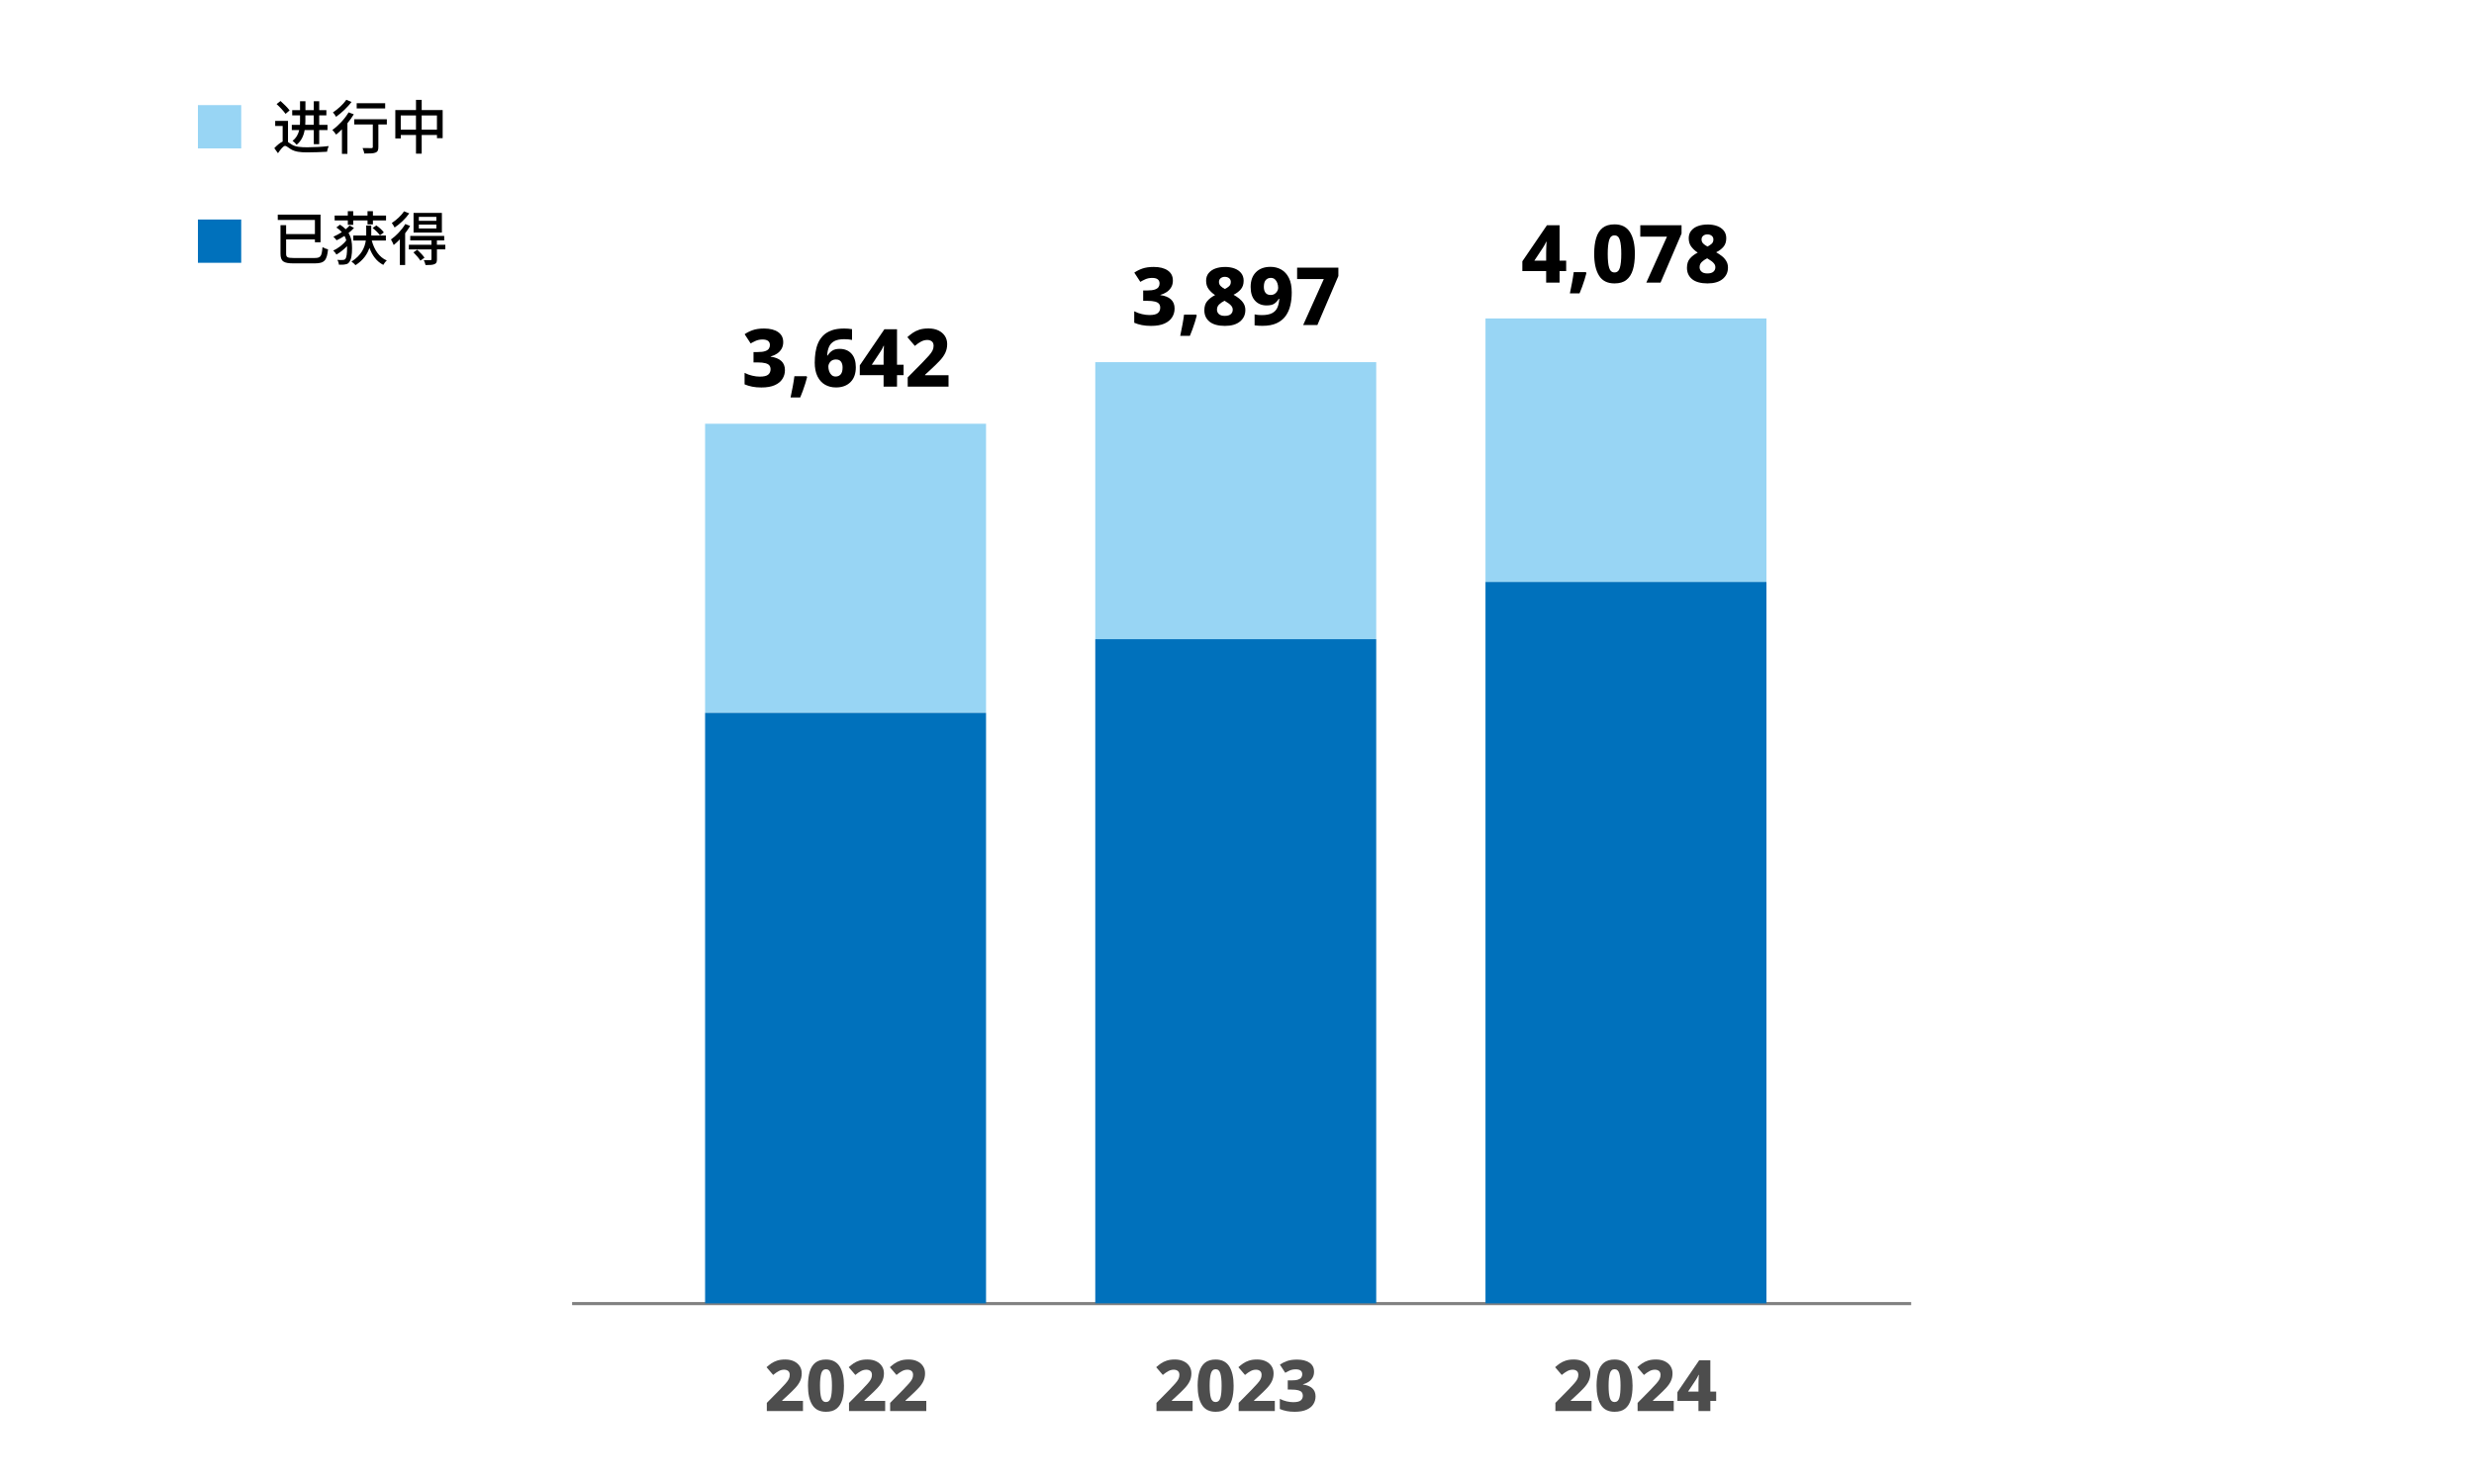 <?xml version="1.0" encoding="UTF-8"?>
<svg xmlns="http://www.w3.org/2000/svg" viewBox="0 0 800 480">
  <defs>
    <style>
      .cls-1 {
        fill: #4d4d4d;
      }

      .cls-2 {
        fill: #98d5f4;
      }

      .cls-3 {
        fill: #0071bc;
      }

      .cls-4 {
        fill: none;
        stroke: gray;
        stroke-miterlimit: 10;
      }
    </style>
  </defs>
  <g id="_2024" data-name="2024">
    <line class="cls-4" x1="185" y1="421.65" x2="618" y2="421.65"/>
    <g>
      <g>
        <rect class="cls-2" x="228" y="137.06" width="90.85" height="93.51"/>
        <rect class="cls-2" x="354.17" y="117.14" width="90.85" height="89.6"/>
        <rect class="cls-2" x="480.35" y="103" width="90.85" height="85.23"/>
      </g>
      <g>
        <rect class="cls-3" x="228" y="230.57" width="90.85" height="191"/>
        <rect class="cls-3" x="354.17" y="206.74" width="90.85" height="214.82"/>
        <rect class="cls-3" x="480.35" y="188.23" width="90.85" height="233.34"/>
      </g>
    </g>
  </g>
  <g id="Numbers">
    <g>
      <path class="cls-1" d="M259.64,456.41h-11.68v-2.65l4.07-4.12c.83-.86,1.49-1.56,1.98-2.12.49-.55.84-1.04,1.05-1.46s.31-.87.31-1.35c0-.58-.17-1.01-.52-1.28-.34-.27-.78-.4-1.3-.4-.58,0-1.15.14-1.71.44-.56.29-1.17.71-1.83,1.26l-2.14-2.51c.48-.43.98-.83,1.52-1.21.54-.38,1.17-.68,1.9-.92.73-.24,1.61-.36,2.63-.36,1.1,0,2.05.2,2.85.59.8.39,1.41.92,1.84,1.59.43.67.64,1.43.64,2.29,0,.92-.18,1.76-.53,2.51-.35.75-.87,1.49-1.56,2.23-.69.74-1.53,1.56-2.53,2.48l-1.7,1.56v.14h6.72v3.27Z"/>
      <path class="cls-1" d="M272.91,448.2c0,1.76-.19,3.27-.56,4.53-.38,1.26-.99,2.22-1.84,2.9-.85.68-1.99,1.01-3.42,1.01-2.02,0-3.5-.74-4.43-2.23s-1.39-3.56-1.39-6.21c0-1.76.19-3.28.56-4.54.38-1.27.99-2.24,1.84-2.91.85-.67,1.99-1.01,3.42-1.01,2.01,0,3.48.74,4.42,2.23.93,1.49,1.4,3.57,1.4,6.23ZM265.16,448.2c0,1.76.13,3.09.4,3.97.27.88.78,1.32,1.53,1.32s1.26-.44,1.53-1.32c.27-.88.4-2.21.4-3.97s-.13-3.07-.4-3.97c-.27-.9-.78-1.35-1.53-1.35s-1.26.45-1.53,1.35-.4,2.22-.4,3.97Z"/>
      <path class="cls-1" d="M286.22,456.41h-11.68v-2.65l4.07-4.12c.83-.86,1.49-1.56,1.98-2.12.49-.55.84-1.04,1.05-1.46s.31-.87.31-1.35c0-.58-.17-1.01-.52-1.28-.34-.27-.78-.4-1.3-.4-.58,0-1.15.14-1.71.44-.56.29-1.17.71-1.83,1.26l-2.14-2.51c.48-.43.98-.83,1.52-1.21.54-.38,1.17-.68,1.9-.92.73-.24,1.61-.36,2.63-.36,1.1,0,2.05.2,2.85.59.8.39,1.41.92,1.84,1.59.43.67.64,1.43.64,2.29,0,.92-.18,1.76-.53,2.51-.35.75-.87,1.49-1.56,2.23-.69.74-1.53,1.56-2.53,2.48l-1.7,1.56v.14h6.72v3.27Z"/>
      <path class="cls-1" d="M299.52,456.41h-11.68v-2.65l4.07-4.12c.83-.86,1.49-1.56,1.98-2.12.49-.55.84-1.04,1.05-1.46s.31-.87.31-1.35c0-.58-.17-1.01-.52-1.28-.34-.27-.78-.4-1.3-.4-.58,0-1.15.14-1.71.44-.56.29-1.17.71-1.83,1.26l-2.14-2.51c.48-.43.98-.83,1.52-1.21.54-.38,1.17-.68,1.9-.92.73-.24,1.61-.36,2.63-.36,1.1,0,2.05.2,2.85.59.8.39,1.41.92,1.84,1.59.43.67.64,1.43.64,2.29,0,.92-.18,1.76-.53,2.51-.35.75-.87,1.49-1.56,2.23-.69.74-1.53,1.56-2.53,2.48l-1.7,1.56v.14h6.72v3.27Z"/>
    </g>
    <g>
      <path class="cls-1" d="M385.64,456.41h-11.68v-2.65l4.07-4.12c.83-.86,1.49-1.56,1.98-2.12.49-.55.84-1.04,1.05-1.46s.31-.87.31-1.35c0-.58-.17-1.01-.52-1.28-.34-.27-.78-.4-1.3-.4-.58,0-1.15.14-1.71.44-.56.29-1.17.71-1.83,1.26l-2.14-2.51c.48-.43.98-.83,1.52-1.21.54-.38,1.17-.68,1.9-.92.73-.24,1.61-.36,2.63-.36,1.1,0,2.05.2,2.85.59.8.39,1.41.92,1.84,1.59.43.67.64,1.43.64,2.29,0,.92-.18,1.76-.53,2.51-.35.75-.87,1.49-1.56,2.23-.69.74-1.53,1.56-2.53,2.48l-1.7,1.56v.14h6.72v3.27Z"/>
      <path class="cls-1" d="M398.91,448.2c0,1.76-.19,3.27-.56,4.53-.38,1.26-.99,2.22-1.84,2.9-.85.68-1.99,1.01-3.42,1.01-2.02,0-3.5-.74-4.43-2.23s-1.39-3.56-1.39-6.21c0-1.76.19-3.28.56-4.54.38-1.27.99-2.24,1.84-2.91.85-.67,1.99-1.01,3.42-1.01,2.01,0,3.48.74,4.42,2.23.93,1.49,1.4,3.57,1.4,6.23ZM391.16,448.2c0,1.76.13,3.09.4,3.97.27.88.78,1.32,1.53,1.32s1.26-.44,1.53-1.32c.27-.88.4-2.21.4-3.97s-.13-3.07-.4-3.97c-.27-.9-.78-1.35-1.53-1.35s-1.26.45-1.53,1.35-.4,2.22-.4,3.97Z"/>
      <path class="cls-1" d="M412.22,456.41h-11.68v-2.65l4.07-4.12c.83-.86,1.49-1.56,1.98-2.12.49-.55.84-1.04,1.05-1.46s.31-.87.31-1.35c0-.58-.17-1.01-.52-1.28-.34-.27-.78-.4-1.3-.4-.58,0-1.15.14-1.71.44-.56.29-1.17.71-1.83,1.26l-2.14-2.51c.48-.43.98-.83,1.52-1.21.54-.38,1.17-.68,1.9-.92.73-.24,1.61-.36,2.63-.36,1.1,0,2.05.2,2.85.59.8.39,1.41.92,1.84,1.59.43.67.64,1.43.64,2.29,0,.92-.18,1.76-.53,2.51-.35.75-.87,1.49-1.56,2.23-.69.74-1.53,1.56-2.53,2.48l-1.7,1.56v.14h6.72v3.27Z"/>
      <path class="cls-1" d="M424.92,443.62c0,.77-.16,1.43-.48,1.98-.32.55-.76,1.01-1.3,1.37s-1.15.62-1.81.79v.07c1.3.17,2.31.57,3.01,1.21.71.64,1.06,1.52,1.06,2.63,0,.92-.24,1.76-.71,2.51-.48.75-1.21,1.35-2.2,1.79-.99.44-2.27.67-3.83.67-.98,0-1.85-.08-2.61-.23s-1.49-.38-2.2-.67v-3.29c.71.37,1.44.64,2.21.82.77.18,1.47.26,2.12.26,1.17,0,1.97-.19,2.43-.56.45-.38.68-.89.68-1.55,0-.41-.11-.77-.32-1.06s-.59-.51-1.14-.67c-.54-.15-1.31-.23-2.29-.23h-1.13v-2.97h1.15c.93,0,1.66-.08,2.16-.25.51-.17.86-.4,1.07-.7.21-.3.31-.64.31-1.02,0-1.07-.71-1.61-2.12-1.61-.75,0-1.42.14-2.01.41s-1.05.51-1.37.71l-1.73-2.64c.66-.46,1.43-.85,2.3-1.16s1.96-.47,3.27-.47c1.69,0,3.02.34,4,1.01.98.67,1.47,1.62,1.47,2.85Z"/>
    </g>
    <g>
      <path class="cls-1" d="M514.64,456.41h-11.68v-2.65l4.07-4.12c.83-.86,1.49-1.56,1.98-2.12.49-.55.84-1.04,1.05-1.46s.31-.87.31-1.35c0-.58-.17-1.01-.52-1.28-.34-.27-.78-.4-1.3-.4-.58,0-1.15.14-1.71.44-.56.29-1.17.71-1.83,1.26l-2.14-2.51c.48-.43.98-.83,1.52-1.21.54-.38,1.17-.68,1.9-.92.73-.24,1.61-.36,2.63-.36,1.1,0,2.05.2,2.85.59.8.39,1.41.92,1.84,1.59.43.67.64,1.43.64,2.29,0,.92-.18,1.76-.53,2.51-.35.75-.87,1.49-1.56,2.23-.69.74-1.53,1.56-2.53,2.48l-1.7,1.56v.14h6.72v3.27Z"/>
      <path class="cls-1" d="M527.91,448.2c0,1.76-.19,3.27-.56,4.53-.38,1.26-.99,2.22-1.84,2.9-.85.68-1.99,1.01-3.42,1.01-2.02,0-3.5-.74-4.43-2.23s-1.39-3.56-1.39-6.21c0-1.76.19-3.28.56-4.54.38-1.27.99-2.24,1.84-2.91.85-.67,1.99-1.01,3.42-1.01,2.01,0,3.48.74,4.42,2.23.93,1.49,1.4,3.57,1.4,6.23ZM520.16,448.2c0,1.76.13,3.09.4,3.97.27.88.78,1.32,1.53,1.32s1.26-.44,1.53-1.32c.27-.88.4-2.21.4-3.97s-.13-3.07-.4-3.97c-.27-.9-.78-1.35-1.53-1.35s-1.26.45-1.53,1.35-.4,2.22-.4,3.97Z"/>
      <path class="cls-1" d="M541.22,456.41h-11.68v-2.65l4.07-4.12c.83-.86,1.49-1.56,1.98-2.12.49-.55.84-1.04,1.05-1.46s.31-.87.31-1.35c0-.58-.17-1.01-.52-1.28-.34-.27-.78-.4-1.3-.4-.58,0-1.15.14-1.71.44-.56.29-1.17.71-1.83,1.26l-2.14-2.51c.48-.43.98-.83,1.52-1.21.54-.38,1.17-.68,1.9-.92.73-.24,1.61-.36,2.63-.36,1.1,0,2.05.2,2.85.59.8.39,1.41.92,1.84,1.59.43.67.64,1.43.64,2.29,0,.92-.18,1.76-.53,2.51-.35.75-.87,1.49-1.56,2.23-.69.74-1.53,1.56-2.53,2.48l-1.7,1.56v.14h6.72v3.27Z"/>
      <path class="cls-1" d="M554.95,453.12h-1.89v3.29h-3.84v-3.29h-6.81v-2.81l7.04-10.33h3.61v10.14h1.89v2.99ZM549.23,450.13v-2.37c0-.31,0-.68.02-1.13.02-.45.03-.85.05-1.22.02-.37.03-.6.05-.69h-.12c-.14.32-.28.61-.41.86-.14.25-.31.53-.51.84l-2.46,3.7h3.38Z"/>
    </g>
    <rect class="cls-2" x="64" y="34" width="14" height="14"/>
    <rect class="cls-3" x="64" y="71" width="14" height="14"/>
    <g>
      <path d="M379.27,90.68c0,.87-.18,1.61-.55,2.24-.36.62-.85,1.14-1.47,1.55-.62.41-1.3.71-2.04.9v.08c1.47.19,2.61.65,3.41,1.37.8.72,1.2,1.71,1.2,2.98,0,1.04-.27,1.98-.81,2.83s-1.36,1.53-2.48,2.03c-1.12.5-2.56.75-4.33.75-1.11,0-2.09-.09-2.95-.26-.86-.17-1.69-.42-2.48-.75v-3.72c.8.42,1.63.72,2.5.92.87.2,1.66.3,2.39.3,1.32,0,2.23-.21,2.74-.64.51-.42.77-1.01.77-1.75,0-.47-.12-.87-.36-1.2-.24-.33-.67-.58-1.29-.75-.62-.17-1.48-.26-2.59-.26h-1.27v-3.35h1.3c1.06,0,1.87-.1,2.44-.29.57-.19.97-.45,1.21-.79.23-.34.35-.72.35-1.16,0-1.21-.8-1.82-2.39-1.82-.85,0-1.61.16-2.28.47-.67.31-1.18.58-1.55.81l-1.95-2.99c.75-.52,1.61-.96,2.6-1.31.99-.35,2.22-.53,3.69-.53,1.91,0,3.42.38,4.52,1.14,1.11.76,1.66,1.84,1.66,3.22Z"/>
      <path d="M386.81,101.76l.18.29c-.16.62-.36,1.33-.6,2.11-.24.78-.51,1.56-.79,2.34s-.57,1.49-.84,2.13h-3.12c.24-1.11.48-2.29.71-3.54.23-1.25.41-2.36.53-3.33h3.93Z"/>
      <path d="M396.09,86.34c1.14,0,2.17.16,3.08.49s1.63.83,2.17,1.5c.54.67.81,1.5.81,2.48,0,1.13-.31,2.05-.92,2.77-.62.72-1.4,1.3-2.35,1.76.62.35,1.23.74,1.81,1.2s1.06.98,1.44,1.6c.38.62.57,1.33.57,2.14,0,1.53-.58,2.76-1.73,3.71-1.15.95-2.79,1.42-4.9,1.42s-3.86-.46-4.97-1.38c-1.11-.92-1.66-2.14-1.66-3.67,0-1.28.33-2.3,1-3.05s1.5-1.37,2.48-1.86c-.8-.52-1.48-1.15-2.05-1.88-.57-.74-.86-1.66-.86-2.77,0-.97.27-1.79.82-2.46.55-.67,1.28-1.17,2.2-1.5s1.94-.49,3.07-.49ZM393.52,100.12c0,.61.21,1.1.64,1.48s1.04.57,1.86.57c.88,0,1.54-.18,1.96-.55.42-.36.64-.84.64-1.43,0-.43-.12-.82-.38-1.16-.25-.34-.56-.63-.92-.88-.36-.25-.7-.47-1.01-.66l-.34-.21c-.71.35-1.3.75-1.75,1.2-.46.45-.69,1-.69,1.64ZM396.07,89.54c-.54,0-.99.15-1.35.44-.36.29-.55.69-.55,1.2,0,.54.19.99.56,1.35.37.36.82.68,1.34.94.49-.22.93-.51,1.33-.86s.6-.82.6-1.43c0-.5-.19-.9-.56-1.2-.37-.29-.83-.44-1.37-.44Z"/>
      <path d="M417.7,94.61c0,1.47-.15,2.86-.46,4.17-.3,1.31-.82,2.46-1.53,3.44-.72.99-1.69,1.76-2.91,2.33-1.22.56-2.75.84-4.59.84-.36,0-.79-.01-1.29-.04s-.91-.07-1.23-.12v-3.54c.71.16,1.47.23,2.29.23,1.47,0,2.61-.22,3.42-.66.81-.44,1.37-1.06,1.7-1.86.33-.8.52-1.72.57-2.76h-.16c-.35.61-.81,1.12-1.38,1.53-.57.42-1.42.62-2.55.62-1.58,0-2.83-.52-3.77-1.56-.94-1.04-1.4-2.51-1.4-4.42,0-2.03.57-3.62,1.72-4.77,1.14-1.15,2.71-1.73,4.71-1.73,1.28,0,2.44.29,3.48.88,1.04.59,1.86,1.5,2.47,2.72.61,1.22.91,2.78.91,4.67ZM410.94,89.88c-.68,0-1.22.23-1.64.7s-.62,1.21-.62,2.21c0,.81.18,1.46.55,1.92.36.47.92.7,1.66.7s1.29-.25,1.74-.74c.45-.49.68-1.02.68-1.57,0-.52-.09-1.03-.26-1.52s-.43-.9-.78-1.22-.79-.48-1.33-.48Z"/>
      <path d="M421.39,105.14l6.68-14.87h-8.63v-3.69h13.34v2.7l-6.79,15.86h-4.6Z"/>
    </g>
    <g>
      <path d="M506.44,87.69h-2.13v3.72h-4.34v-3.72h-7.7v-3.17l7.96-11.67h4.08v11.46h2.13v3.38ZM499.97,84.31v-2.68c0-.35,0-.77.03-1.27.02-.5.03-.96.05-1.38s.04-.68.05-.78h-.13c-.16.36-.31.69-.47.97-.16.29-.35.6-.57.95l-2.78,4.19h3.82Z"/>
      <path d="M512.81,88.03l.18.29c-.16.62-.36,1.33-.6,2.11-.24.78-.51,1.56-.79,2.34-.29.78-.57,1.49-.84,2.13h-3.12c.24-1.11.48-2.29.71-3.54.23-1.25.41-2.36.53-3.33h3.93Z"/>
      <path d="M528.65,82.13c0,1.99-.21,3.7-.64,5.12s-1.12,2.51-2.08,3.28-2.25,1.14-3.86,1.14c-2.29,0-3.96-.84-5-2.52-1.05-1.68-1.57-4.02-1.57-7.02,0-1.99.21-3.71.64-5.13.42-1.43,1.12-2.53,2.08-3.29.96-.76,2.25-1.14,3.86-1.14,2.27,0,3.93.84,4.99,2.52,1.06,1.68,1.59,4.03,1.59,7.05ZM519.88,82.13c0,1.99.15,3.49.46,4.49.3,1,.88,1.5,1.73,1.5s1.43-.5,1.73-1.5c.3-1,.46-2.49.46-4.49s-.15-3.47-.46-4.48c-.3-1.01-.88-1.52-1.73-1.52s-1.43.51-1.73,1.52c-.3,1.01-.46,2.51-.46,4.48Z"/>
      <path d="M532.36,91.41l6.68-14.87h-8.63v-3.69h13.34v2.7l-6.79,15.86h-4.6Z"/>
      <path d="M552.15,72.61c1.14,0,2.17.16,3.08.49.91.33,1.63.83,2.17,1.49.54.67.81,1.5.81,2.48,0,1.13-.31,2.05-.92,2.77-.62.72-1.4,1.3-2.35,1.76.62.35,1.23.75,1.81,1.2.58.45,1.06.98,1.44,1.6.38.62.57,1.33.57,2.14,0,1.53-.58,2.76-1.73,3.71-1.15.95-2.79,1.42-4.9,1.42s-3.86-.46-4.97-1.38c-1.11-.92-1.66-2.14-1.66-3.67,0-1.28.33-2.3,1-3.05s1.5-1.37,2.48-1.86c-.8-.52-1.48-1.15-2.05-1.88-.57-.74-.86-1.66-.86-2.77,0-.97.27-1.79.82-2.46.55-.67,1.28-1.17,2.2-1.49.92-.33,1.94-.49,3.07-.49ZM549.58,86.39c0,.61.21,1.1.64,1.48.42.38,1.04.57,1.86.57.88,0,1.54-.18,1.96-.55s.64-.84.64-1.43c0-.43-.12-.82-.38-1.16-.25-.34-.56-.63-.92-.88-.36-.25-.7-.47-1.01-.66l-.34-.21c-.71.35-1.3.75-1.75,1.2-.46.45-.69,1-.69,1.64ZM552.12,75.81c-.54,0-.99.15-1.35.44-.36.29-.55.69-.55,1.2,0,.54.19.99.56,1.35.37.36.82.68,1.34.94.49-.23.93-.51,1.33-.86.4-.35.6-.82.6-1.43,0-.5-.19-.9-.56-1.2-.37-.29-.83-.44-1.37-.44Z"/>
    </g>
    <g>
      <path d="M253.27,110.6c0,.87-.18,1.61-.55,2.24-.36.62-.85,1.14-1.47,1.55s-1.3.71-2.04.9v.08c1.47.19,2.61.65,3.41,1.37.8.72,1.2,1.71,1.2,2.98,0,1.04-.27,1.98-.81,2.83s-1.36,1.53-2.48,2.03c-1.12.5-2.56.75-4.33.75-1.11,0-2.09-.09-2.95-.26s-1.69-.42-2.48-.75v-3.72c.8.42,1.63.72,2.5.92.87.2,1.66.3,2.39.3,1.32,0,2.23-.21,2.74-.64.51-.42.77-1.01.77-1.75,0-.47-.12-.87-.36-1.2-.24-.33-.67-.58-1.29-.75-.62-.17-1.48-.26-2.59-.26h-1.27v-3.35h1.3c1.06,0,1.87-.09,2.44-.29.57-.19.97-.45,1.21-.79.23-.34.35-.72.35-1.16,0-1.21-.8-1.82-2.39-1.82-.85,0-1.61.16-2.28.47-.67.31-1.18.58-1.55.81l-1.95-2.99c.75-.52,1.61-.96,2.6-1.31.99-.35,2.22-.53,3.69-.53,1.91,0,3.42.38,4.52,1.14,1.11.76,1.66,1.84,1.66,3.22Z"/>
      <path d="M260.81,121.68l.18.29c-.16.62-.36,1.33-.6,2.11-.24.78-.51,1.56-.79,2.34-.29.78-.57,1.49-.84,2.13h-3.12c.24-1.11.48-2.29.71-3.54.23-1.25.41-2.36.53-3.33h3.93Z"/>
      <path d="M263.46,117.18c0-1.06.08-2.11.23-3.17.16-1.06.43-2.05.82-2.98.39-.93.94-1.75,1.65-2.47.71-.72,1.62-1.28,2.73-1.69s2.46-.61,4.06-.61c.36,0,.8.02,1.31.05.51.04.93.09,1.26.16v3.48c-.35-.07-.72-.13-1.13-.17s-.86-.07-1.37-.07c-1.4,0-2.5.22-3.28.65s-1.34,1.05-1.68,1.85c-.34.8-.53,1.72-.58,2.78h.16c.35-.61.82-1.12,1.43-1.53.61-.42,1.41-.62,2.42-.62,1.63,0,2.91.52,3.85,1.56s1.4,2.5,1.4,4.39c0,2.06-.58,3.67-1.73,4.81-1.15,1.14-2.72,1.72-4.69,1.72-1.3,0-2.47-.29-3.5-.87-1.03-.58-1.85-1.47-2.46-2.68-.61-1.2-.91-2.73-.91-4.59ZM270.25,121.78c.66,0,1.19-.23,1.6-.7s.61-1.21.61-2.21c0-.8-.17-1.43-.52-1.9s-.89-.7-1.64-.7-1.36.24-1.79.73c-.43.49-.65,1.01-.65,1.59,0,.5.09,1,.26,1.5.17.49.44.9.79,1.22.35.32.8.48,1.34.48Z"/>
      <path d="M292.19,121.34h-2.13v3.72h-4.34v-3.72h-7.7v-3.17l7.96-11.67h4.08v11.47h2.13v3.38ZM285.72,117.96v-2.68c0-.35,0-.77.03-1.27.02-.5.03-.96.05-1.38s.04-.68.05-.78h-.13c-.16.36-.31.69-.47.98s-.35.6-.57.95l-2.78,4.19h3.82Z"/>
      <path d="M306.73,125.06h-13.21v-2.99l4.6-4.65c.94-.97,1.68-1.77,2.24-2.39s.95-1.17,1.18-1.65c.23-.48.35-.98.35-1.52,0-.66-.2-1.14-.58-1.44-.39-.3-.88-.46-1.47-.46-.66,0-1.3.17-1.94.49s-1.32.81-2.07,1.43l-2.42-2.83c.54-.49,1.11-.94,1.72-1.37.61-.42,1.32-.77,2.14-1.04.82-.27,1.82-.4,2.98-.4,1.25,0,2.32.22,3.22.66.9.44,1.59,1.04,2.08,1.79.48.75.73,1.62.73,2.59,0,1.04-.2,1.98-.6,2.83-.4.85-.99,1.69-1.77,2.52-.78.83-1.73,1.77-2.86,2.81l-1.92,1.77v.16h7.59v3.69Z"/>
    </g>
  </g>
  <g id="Labels-CHS">
    <g>
      <path d="M93.13,45.94c.34.21.7.51,1.25.84,1.23.74,2.91.86,5.01.86s5.03-.15,6.9-.4c-.21.49-.49,1.35-.53,1.84-1.31.1-4.58.21-6.44.21-2.34,0-3.91-.23-5.26-1.01-.82-.49-1.42-1.1-1.86-1.1-.59,0-1.48,1.16-2.32,2.37l-1.18-1.63c.93-.99,1.88-1.77,2.7-2.13v-5.05h-2.41v-1.63h4.14v6.84ZM92.33,36.83c-.57-.85-1.84-2.22-2.89-3.17l1.27-.99c1.03.91,2.34,2.2,2.94,3.04l-1.33,1.12ZM98.51,42.07c-.3,1.77-1.04,3.51-2.6,4.75-.25-.36-.93-1.03-1.31-1.27,1.23-.97,1.86-2.18,2.15-3.48h-2.39v-1.69h2.62c.04-.44.04-.85.04-1.27v-1.79h-2.53v-1.69h2.53v-2.89h1.75v2.89h2.7v-2.89h1.75v2.89h2.32v1.69h-2.32v3.06h2.68v1.69h-2.68v4.56h-1.75v-4.56h-2.94ZM98.75,39.12c0,.4-.02.82-.04,1.25h2.74v-3.06h-2.7v1.8Z"/>
      <path d="M114.41,36.96c-.59.97-1.29,1.96-2.07,2.91v9.9h-1.77v-7.94c-.63.63-1.27,1.21-1.88,1.71-.23-.38-.86-1.16-1.22-1.5,1.94-1.39,3.99-3.55,5.26-5.7l1.67.63ZM113.69,32.97c-1.29,1.69-3.27,3.57-5.02,4.81-.21-.4-.68-1.08-1.01-1.42,1.58-1.03,3.4-2.72,4.33-4.08l1.69.7ZM125.09,40.26h-2.74v7.31c0,1.01-.23,1.52-.95,1.8-.7.27-1.82.29-3.59.29-.08-.51-.32-1.25-.57-1.77,1.22.04,2.49.04,2.83.02.36,0,.48-.1.48-.36v-7.29h-6v-1.69h10.54v1.69ZM124.55,35.08h-9.21v-1.69h9.21v1.69Z"/>
      <path d="M143.14,35.61v9.08h-1.84v-1.03h-4.94v6.04h-1.84v-6.04h-4.92v1.12h-1.77v-9.18h6.69v-3.3h1.84v3.3h6.78ZM134.51,41.94v-4.6h-4.92v4.6h4.92ZM141.29,41.94v-4.6h-4.94v4.6h4.94Z"/>
      <path d="M101.72,83.45c2.01,0,2.32-.57,2.56-3.5.49.3,1.29.61,1.8.7-.38,3.51-1.08,4.54-4.35,4.54h-6.72c-3.29,0-4.31-.61-4.31-3.19v-9.16h1.82v2.87h9.31v-4.56h-12.01v-1.73h13.83v8.93h-1.82v-.91h-9.31v4.58c0,1.18.38,1.43,2.43,1.43h6.76Z"/>
      <path d="M114.45,73.74c-.49.57-1.08,1.1-1.75,1.63.95,1.52,1.14,3.17,1.14,4.88,0,2.11-.23,3.8-1.04,4.69-.23.29-.59.49-1.04.55-.65.15-1.35.15-2.18.11-.02-.49-.21-1.1-.51-1.54.87.06,1.6.06,1.98,0,.3-.02.46-.12.61-.3.42-.51.57-1.79.57-3.63v-.51c-1.01,1.04-2.3,2.07-3.44,2.72-.23-.42-.67-.97-1.04-1.31,1.5-.63,3.31-2.01,4.22-3.29-.13-.48-.32-.97-.57-1.43-.84.53-1.71,1.03-2.56,1.41-.25-.34-.7-.87-1.04-1.16.93-.4,1.88-.93,2.74-1.48-.46-.53-1.04-1.03-1.77-1.5l1.16-.91c.76.47,1.35.97,1.86,1.48.47-.4.91-.82,1.25-1.2l1.44.78ZM112.47,71.29h-4.26v-1.58h4.26v-1.41h1.75v1.41h4.62v-1.41h1.75v1.41h4.24v1.58h-4.24v1.29h-1.75v-1.29h-4.62v1.44h-1.75v-1.44ZM120.22,77.82c.8,2.96,2.34,5.34,4.86,6.44-.4.3-.89.97-1.14,1.42-2.15-1.1-3.55-3.02-4.48-5.51-.65,1.97-1.96,3.97-4.5,5.6-.3-.38-.87-.85-1.31-1.16,3.23-2.03,4.31-4.56,4.64-6.8h-4.05v-1.63h4.18v-3.25h1.63v3.25h4.73v1.63h-4.56ZM121.69,72.92c.91.61,1.96,1.56,2.43,2.26l-1.25.93c-.48-.68-1.48-1.69-2.38-2.36l1.2-.84Z"/>
      <path d="M132.61,73.09c-.44.78-1.01,1.58-1.6,2.36v10.26h-1.71v-8.3c-.65.7-1.35,1.31-1.99,1.84-.15-.4-.61-1.35-.89-1.79,1.69-1.2,3.51-3.1,4.64-5l1.56.63ZM132.35,69.01c-1.18,1.67-3.04,3.46-4.75,4.58-.19-.4-.63-1.1-.91-1.46,1.48-.95,3.15-2.49,3.95-3.78l1.71.67ZM144.01,80.67h-2.72v3.21c0,.87-.17,1.31-.8,1.56-.63.27-1.54.29-2.89.29-.09-.47-.34-1.14-.57-1.6.95.04,1.86.04,2.13.02.29-.02.36-.08.36-.3v-3.17h-7.31v-1.52h7.31v-1.39h-6.86v-1.46h10.98v1.46h-2.36v1.39h2.72v1.52ZM134.93,80.79c.84.76,1.86,1.84,2.34,2.56l-1.33.95c-.44-.72-1.42-1.86-2.26-2.68l1.25-.84ZM142.89,75.22h-9.16v-6.36h9.16v6.36ZM141.1,70.15h-5.66v1.27h5.66v-1.27ZM141.1,72.63h-5.66v1.27h5.66v-1.27Z"/>
    </g>
  </g>
</svg>